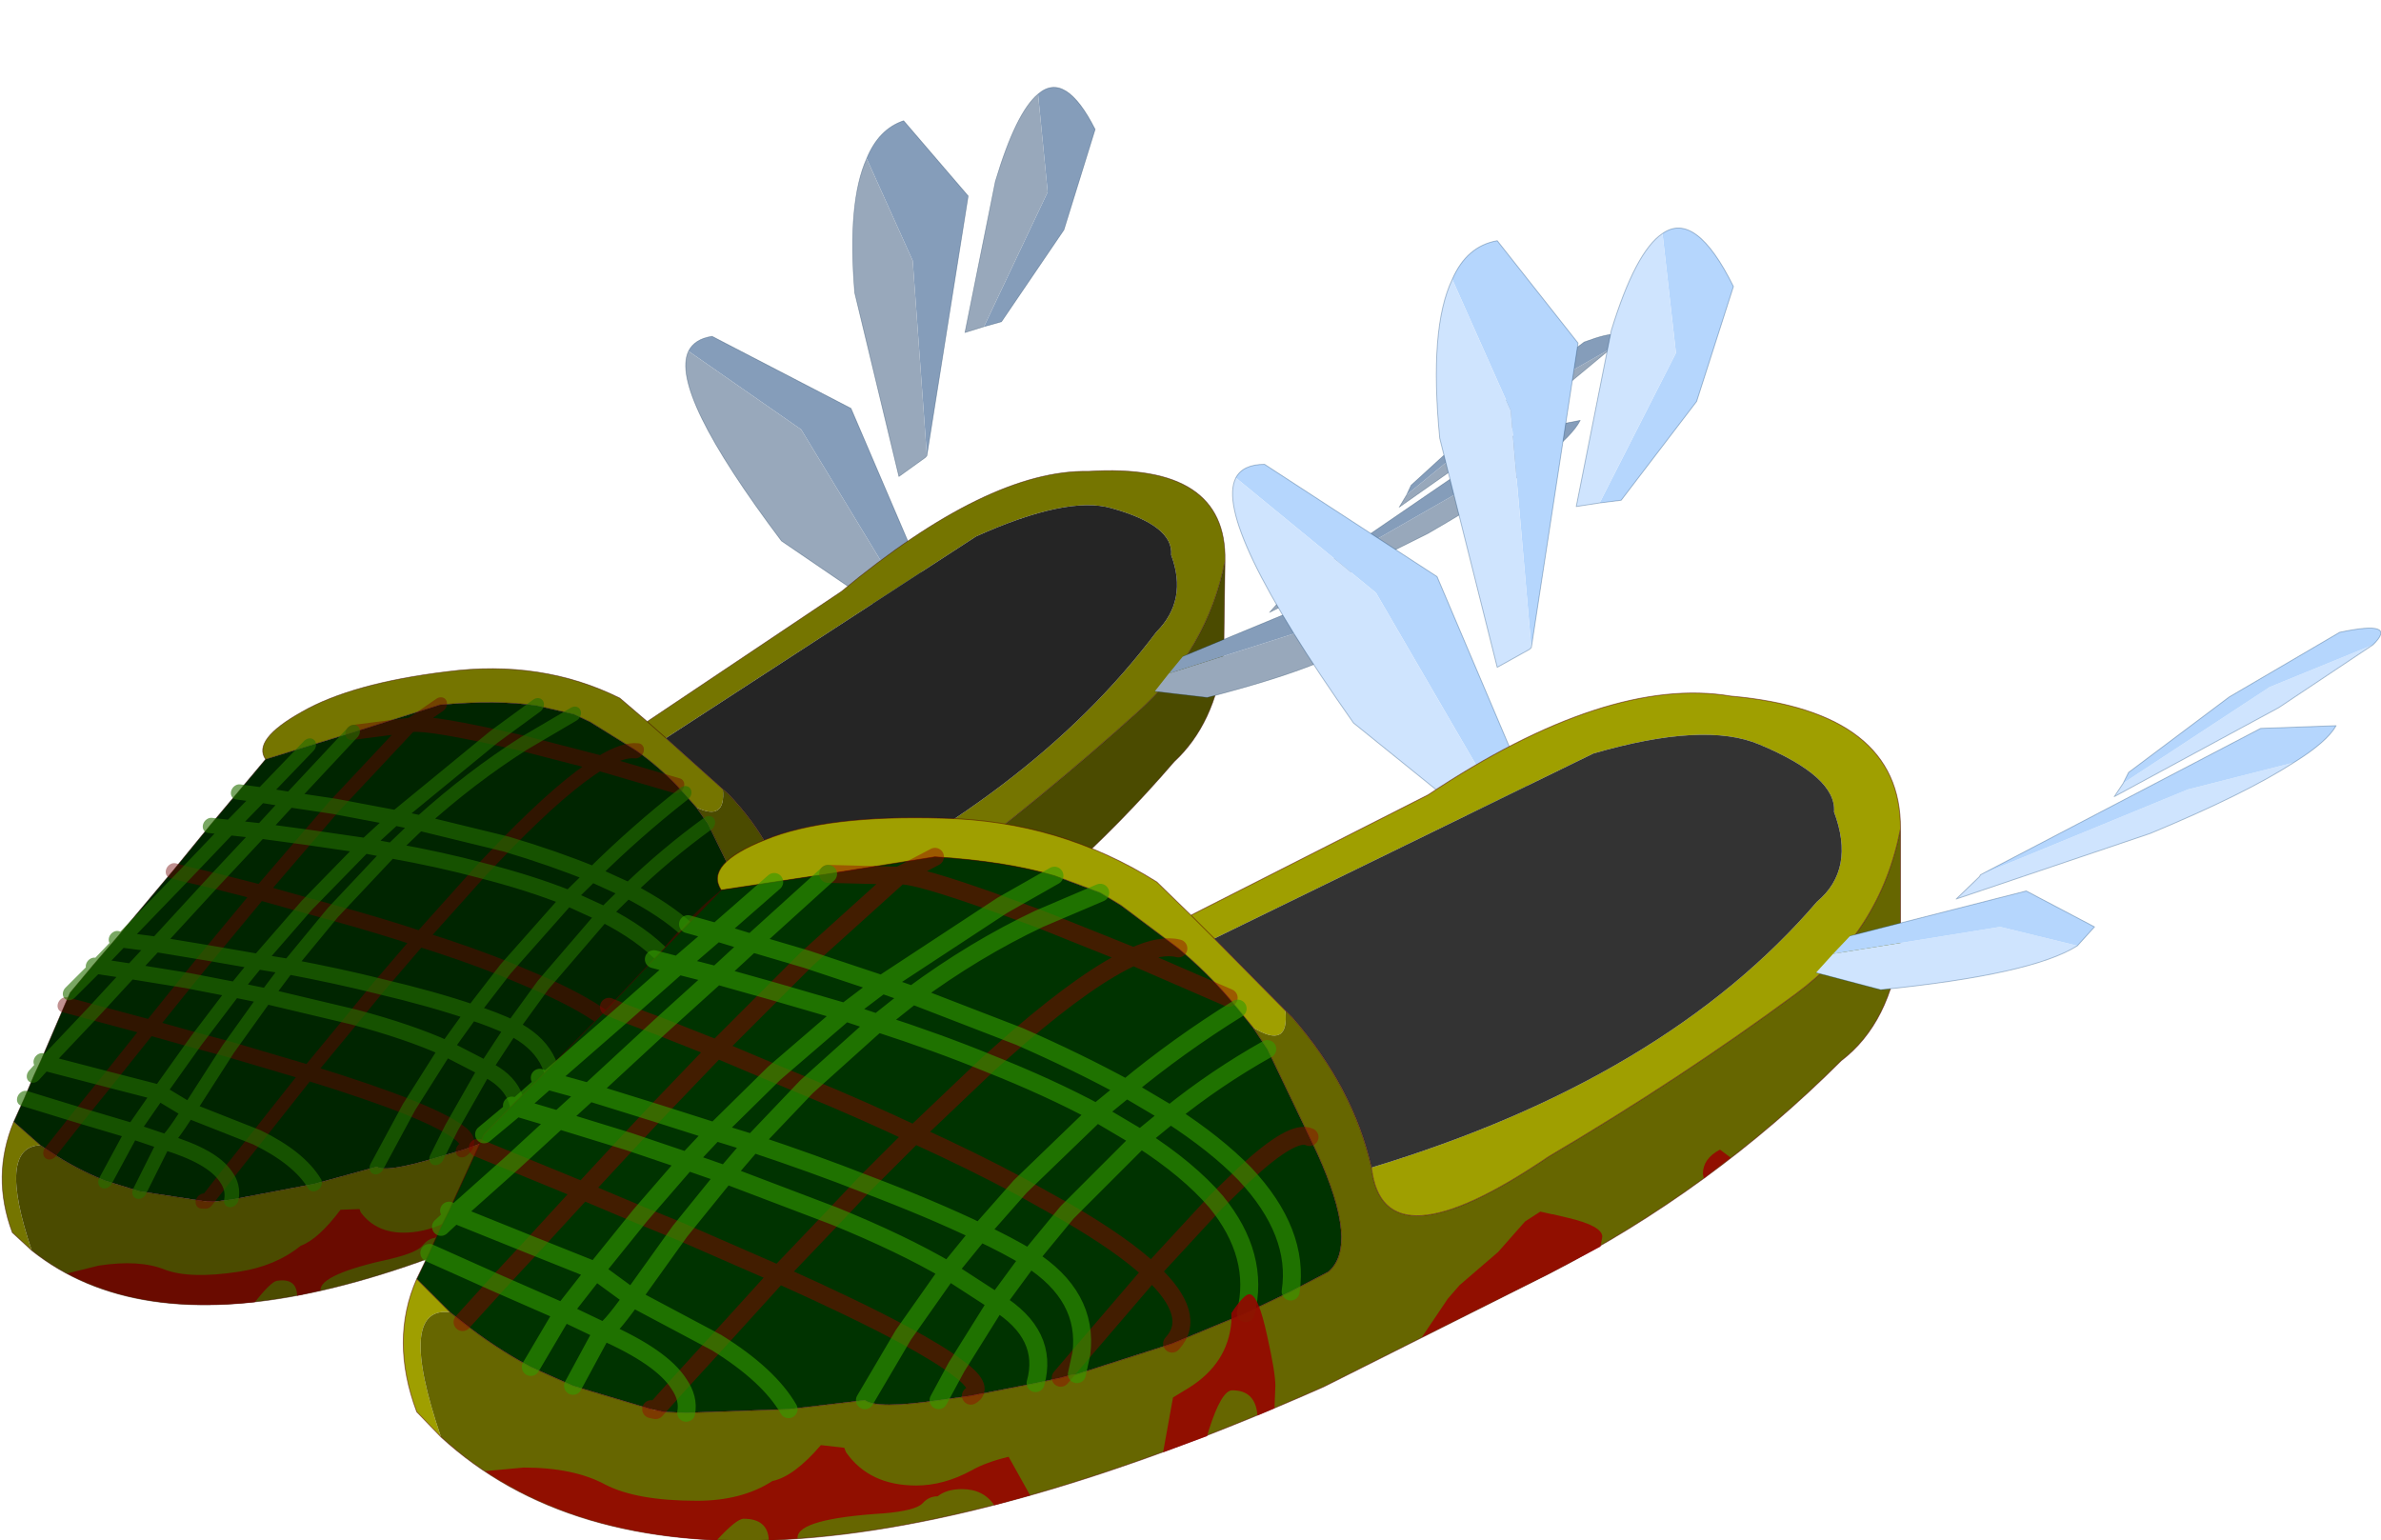 <?xml version="1.0"?>
<svg xmlns="http://www.w3.org/2000/svg" xmlns:xlink="http://www.w3.org/1999/xlink" width="132.55px" height="85.75px"><g transform="matrix(1, 0, 0, 1, -290.9, -158.15)"><use xlink:href="#object-0" width="110.1" height="73.05" transform="matrix(0.813, -0.125, -0.011, 0.834, 291.7, 171.9)"/><use xlink:href="#object-2" width="110.1" height="73.05" transform="matrix(1, 0, 0, 1, 313.35, 170.85)"/></g><defs><g transform="matrix(1, 0, 0, 1, 52.55, 40.05)" id="object-0"><use xlink:href="#object-1" width="110.1" height="73.05" transform="matrix(1, 0, 0, 1, -52.55, -40.05)"/></g><g transform="matrix(1, 0, 0, 1, 52.55, 40.05)" id="object-1"><path fill-rule="evenodd" fill="#859dba" stroke="none" d="M17.55 -39.75Q19.4 -41.05 21.5 -36.8L19.45 -30.4L15.25 -24.9L14.05 -24.75L18.3 -33.1L17.55 -39.75M5.85 -37.2Q6.65 -39.05 8.35 -39.35L12.85 -33.65L10.25 -16.7L9.1 -29.9L5.85 -37.2M10.1 -8.65L8.55 -7.8L1.6 -19.75L-6.2 -26.15Q-5.8 -26.9 -4.6 -26.9L5 -20.65L10.1 -8.65"/><path fill-rule="evenodd" fill="#98a8bb" stroke="none" d="M14.05 -24.75L12.75 -24.55L14.7 -34.35Q16.05 -38.75 17.55 -39.75L18.3 -33.1L14.05 -24.75M10.25 -16.7L10.15 -16.6L8.35 -15.6L5.15 -28.35Q4.55 -34.5 5.85 -37.2L9.1 -29.9L10.25 -16.7M8.55 -7.8L7.1 -7.05L0.35 -12.5Q-7.5 -23.65 -6.2 -26.15L1.6 -19.75L8.55 -7.8"/><path fill="none" stroke="#00254b" stroke-opacity="0.302" stroke-width="0.05" stroke-linecap="round" stroke-linejoin="round" d="M17.55 -39.75Q19.4 -41.05 21.5 -36.8L19.45 -30.4L15.25 -24.9L14.05 -24.75L12.75 -24.55L14.7 -34.35Q16.05 -38.75 17.55 -39.75M5.85 -37.2Q6.65 -39.05 8.35 -39.35L12.85 -33.65L10.25 -16.7L10.15 -16.6L8.35 -15.6L5.15 -28.35Q4.55 -34.5 5.85 -37.2M7.1 -7.05L0.35 -12.5Q-7.5 -23.65 -6.2 -26.15Q-5.8 -26.9 -4.6 -26.9L5 -20.65L10.1 -8.65"/><path fill-rule="evenodd" fill="#757500" stroke="none" d="M1.35 12.25Q17.7 7.3 26.15 -2.55Q28.3 -4.35 27.1 -7.55Q27.25 -9.5 22.95 -11.3Q19.9 -12.6 13.7 -10.8L-7.4 -0.5L-8.7 -1.8L4.5 -8.5Q14.5 -15.15 21.35 -14Q30.85 -13.15 30.8 -6.6Q29.7 -0.9 24.95 2.6Q18.65 7.25 11.2 11.65Q2 17.9 1.35 12.25M-8.7 -1.8L-7.4 -0.5L-3.45 3.5Q-3.2 5.7 -5.25 4.45L-6.1 3.4L-6.6 2.8Q-7.85 1.35 -9.4 0.05L-12.6 -2.35L-13.75 -3.05L-16.3 -4Q-19 -4.8 -22.95 -5.05L-28.9 -4.1L-31.9 -3.65L-34.85 -3.2Q-35.8 -4.65 -32.4 -6Q-29 -7.4 -22.5 -7.2Q-16 -7.05 -10.6 -3.65L-8.7 -1.8M-49.95 20.3Q-52.95 19.95 -50.45 27.25L-51.8 25.85Q-53.3 21.85 -51.8 18.45L-49.95 20.3"/><path fill-rule="evenodd" fill="#252525" stroke="none" d="M-7.4 -0.5L13.7 -10.8Q19.9 -12.6 22.95 -11.3Q27.25 -9.5 27.1 -7.55Q28.3 -4.35 26.15 -2.55Q17.7 7.3 1.35 12.25Q0.35 7.8 -3.05 3.9L-3.45 3.5L-7.4 -0.5"/><path fill-rule="evenodd" fill="#4b4b00" stroke="none" d="M1.35 12.25Q2 17.9 11.2 11.65Q18.65 7.25 24.95 2.6Q29.7 -0.9 30.8 -6.6L30.8 -0.25Q30.25 4.2 27.5 6.3Q20.3 13.5 11.25 18.15L-1.3 24.45Q-36.5 40.05 -50.45 27.25Q-52.95 19.95 -49.95 20.3L-49.25 20.85Q-47.5 22.25 -45.45 23.35L-43.1 24.4L-38.75 25.7L-38.5 25.75L-38.05 25.85L-36.8 25.9L-31.1 25.7L-26.85 25.2Q-26.2 25.7 -22.75 25.2L-20.95 24.95L-17.35 24.25L-15.95 23.95L-15.4 23.8L-15.05 23.75L-9.75 22.05L-5.65 20.35L-3.15 19.15L-1.05 18.05Q0.65 16.6 -1.65 11.5L-2.1 10.55L-4.45 5.65L-5.25 4.45Q-3.2 5.7 -3.45 3.5L-3.05 3.9Q0.35 7.8 1.35 12.25"/><path fill-rule="evenodd" fill="#002500" stroke="none" d="M-6.6 2.8L-6.1 3.4Q-9.4 5.45 -12.3 7.85Q-14.95 6.4 -18.25 4.95Q-14.35 1.6 -11.9 0.5L-6.6 2.8L-11.9 0.5Q-14.35 1.6 -18.25 4.95Q-14.95 6.4 -12.3 7.85Q-9.4 5.45 -6.1 3.4L-5.25 4.45L-4.45 5.65L-2.1 10.55Q-3 10.1 -5.7 12.6Q-7.3 10.95 -9.85 9.3L-11.5 10.65Q-8.85 12.35 -7.3 14.15Q-8.85 12.35 -11.5 10.65L-9.85 9.3Q-7.3 10.95 -5.7 12.6L-7.3 14.15L-5.7 12.6Q-3 10.1 -2.1 10.55L-1.65 11.5Q0.65 16.6 -1.05 18.05L-3.15 19.15L-5.65 20.35Q-4.85 17.15 -7.3 14.15L-10.9 18.05Q-12.5 16.55 -15.6 14.75L-11.5 10.65L-13.95 9.2L-12.3 7.85L-9.85 9.3Q-7.3 7.25 -4.45 5.65Q-7.3 7.25 -9.85 9.3L-12.3 7.85L-13.95 9.2L-11.5 10.65L-15.6 14.75Q-12.5 16.55 -10.9 18.05L-7.3 14.15Q-4.85 17.15 -5.65 20.35L-9.75 22.05L-15.05 23.75L-15.4 23.8L-15.95 23.95L-17.35 24.25L-20.95 24.95L-22.75 25.2Q-26.2 25.7 -26.85 25.2L-31.1 25.7L-36.8 25.9L-38.05 25.85L-38.5 25.75L-38.75 25.7L-43.1 24.4L-45.45 23.35Q-47.5 22.25 -49.25 20.85L-49.95 20.3L-51.8 18.45L-51.1 17L-50.45 15.55L-50 14.65L-48.4 11.15L-48.05 10.4L-46.5 8.8L-44.95 7.25L-41.1 3.3L-38.6 0.65L-36.7 -1.3L-34.85 -3.2L-31.9 -3.65L-35.1 -0.85L-36.7 -1.3L-35.1 -0.85L-37.25 1L-38.6 0.65L-37.25 1L-35.1 -0.85L-33.15 -0.25L-35.1 1.55L-37.25 1L-35.1 1.55L-33.15 -0.25L-35.1 -0.85L-31.9 -3.65L-28.9 -4.1L-24.95 -4L-22.95 -5.05L-24.95 -4L-28.9 -4.1L-22.95 -5.05Q-19 -4.8 -16.3 -4L-19.2 -2.35Q-24.2 -4.15 -24.95 -4L-30.1 0.65L-33.15 -0.25L-28.9 -4.1L-33.15 -0.25L-30.1 0.65L-24.95 -4Q-24.2 -4.15 -19.2 -2.35L-16.3 -4L-13.75 -3.05L-12.6 -2.35L-9.4 0.05Q-7.85 1.35 -6.6 2.8M-5.7 12.6Q-2.65 15.85 -3.15 19.15Q-2.65 15.85 -5.7 12.6M-17.15 -1.6L-11.9 0.5Q-10.35 -0.2 -9.4 0.05Q-10.35 -0.2 -11.9 0.5L-17.15 -1.6Q-20.75 0.1 -24.2 2.65L-18.25 4.95L-24.2 2.65Q-20.75 0.1 -17.15 -1.6L-13.75 -3.05L-17.15 -1.6L-19.2 -2.35L-17.15 -1.6M-19.95 6.45L-18.25 4.95L-19.95 6.45Q-16.55 7.8 -13.95 9.2L-18.2 13.3L-13.95 9.2Q-16.55 7.8 -19.95 6.45Q-22.75 5.3 -26.15 4.2L-24.2 2.65L-25.9 2.05L-19.2 -2.35L-25.9 2.05L-24.2 2.65L-26.15 4.2Q-22.75 5.3 -19.95 6.45L-24.1 10.4Q-20.8 11.9 -18.2 13.3L-15.6 14.75L-18.2 13.3Q-20.8 11.9 -24.1 10.4L-19.95 6.45M-14.8 22.6Q-14.4 19.4 -17.7 17.3L-15.6 14.75L-17.7 17.3Q-14.4 19.4 -14.8 22.6L-10.9 18.05Q-8.3 20.5 -9.75 22.05Q-8.3 20.5 -10.9 18.05L-14.8 22.6L-15.05 23.75L-14.8 22.6L-15.95 23.95L-14.8 22.6M-17.35 24.25Q-16.6 21.55 -19.5 19.75L-17.7 17.3Q-18.95 16.55 -20.45 15.85L-18.2 13.3L-20.45 15.85Q-18.95 16.55 -17.7 17.3L-19.5 19.75Q-16.6 21.55 -17.35 24.25M-30.1 7.75L-26.15 4.2L-27.95 3.6L-25.9 2.05L-27.95 3.6L-26.15 4.2L-30.1 7.75Q-26.85 9.1 -24.1 10.4L-26.85 13.15L-24.1 10.4Q-26.85 9.1 -30.1 7.75L-33.1 10.9L-35.2 10.25L-31.9 7L-35.1 5.65L-38.5 9.2L-35.1 5.65L-31.9 7L-27.95 3.6L-31.9 2.45L-27.95 3.6L-31.9 7L-35.2 10.25L-38.5 9.2L-35.2 10.25L-36.75 11.9L-40 10.8L-38.5 9.2L-42.2 8.05L-38.25 4.4L-35.1 5.65L-31.9 2.45L-35.1 5.65L-38.25 4.4L-42.2 8.05L-38.5 9.2L-40 10.8L-36.75 11.9L-35.2 10.25L-33.1 10.9L-30.1 7.75L-31.9 7L-30.1 7.75M-21.75 23.35L-19.5 19.75L-22.2 18L-20.45 15.85Q-23.15 14.55 -26.85 13.15Q-23.15 14.55 -20.45 15.85L-22.2 18L-19.5 19.75L-21.75 23.35Q-20.15 24.5 -20.95 24.95Q-20.15 24.5 -21.75 23.35L-22.75 25.2L-21.75 23.35Q-22.75 22.6 -24.7 21.55Q-22.75 22.6 -21.75 23.35M-26.85 25.2L-24.7 21.55L-26.85 25.2M-28.55 14.95Q-24.75 16.5 -22.2 18L-24.7 21.55L-22.2 18Q-24.75 16.5 -28.55 14.95L-31.65 18.2Q-27.3 20.15 -24.7 21.55Q-27.3 20.15 -31.65 18.2L-28.55 14.95L-26.85 13.15L-28.55 14.95L-34.6 12.65L-37.15 15.8L-34.6 12.65L-28.55 14.95M-35.1 22L-31.65 18.2L-37.15 15.8L-31.65 18.2L-35.1 22Q-32.2 23.8 -31.1 25.7Q-32.2 23.8 -35.1 22L-39.8 19.5L-37.15 15.8L-39.35 14.9L-42.55 13.55L-40 10.8L-43.9 9.6L-42.2 8.05L-44.55 7.4L-40.25 3.65L-38.25 4.4L-35.1 1.55L-31.9 2.45L-35.1 1.55L-38.25 4.4L-40.25 3.65L-44.55 7.4L-42.2 8.05L-43.9 9.6L-40 10.8L-42.55 13.55L-39.35 14.9L-36.75 11.9L-34.6 12.65L-33.1 10.9Q-29.65 12.05 -26.85 13.15Q-29.65 12.05 -33.1 10.9L-34.6 12.65L-36.75 11.9L-39.35 14.9L-41.85 18L-45.35 16.6L-42.55 13.55L-46.45 11.95L-43.9 9.6L-46.25 8.9L-44.55 7.4L-44.95 7.25L-44.55 7.4L-46.25 8.9L-43.9 9.6L-46.45 11.95L-42.55 13.55L-45.35 16.6L-41.85 18L-39.35 14.9L-37.15 15.8L-39.8 19.5L-35.1 22L-37.2 24.3L-35.1 22M-36.8 25.9Q-36.65 25.1 -37.2 24.3Q-36.65 25.1 -36.8 25.9M-48.4 11.15L-46.45 11.95L-48.4 11.15M-46.5 8.8L-46.25 8.9L-48.05 10.4L-46.25 8.9L-46.5 8.8M-46.45 11.95L-49.7 14.85L-50 14.65L-49.7 14.85L-46.45 11.95M-45.35 16.6L-49.7 14.85L-50.45 15.55L-49.7 14.85L-45.35 16.6L-47.3 18.7L-45.35 16.6M-37.2 24.3Q-38.15 22.8 -41.45 21.35Q-41.2 21.45 -39.8 19.5L-41.85 18L-43.65 20.3L-47.3 18.7L-43.65 20.3L-41.85 18L-39.8 19.5Q-41.2 21.45 -41.45 21.35Q-38.15 22.8 -37.2 24.3L-38.5 25.75L-37.2 24.3M-43.1 24.4L-41.45 21.35L-43.1 24.4M-41.45 21.35L-43.65 20.3L-41.45 21.35M-45.45 23.35L-43.65 20.3L-45.45 23.35M-49.25 20.85L-47.3 18.7L-49.25 20.85M-41.1 3.3L-40.25 3.65L-41.1 3.3M-47.3 18.7L-51.1 17L-47.3 18.7M-31.9 2.45L-30.1 0.65L-31.9 2.45M-40.25 3.65L-37.25 1L-40.25 3.65M-25.9 2.05L-30.1 0.65L-25.9 2.05"/><path fill="none" stroke="#3b0000" stroke-opacity="0.51" stroke-width="0.05" stroke-linecap="round" stroke-linejoin="round" d="M1.35 12.25Q2 17.9 11.2 11.65Q18.65 7.25 24.95 2.6Q29.7 -0.9 30.8 -6.6Q30.85 -13.15 21.35 -14Q14.5 -15.15 4.5 -8.5L-8.7 -1.8L-7.4 -0.5L-3.45 3.5L-3.05 3.9Q0.35 7.8 1.35 12.25M-50.45 27.25Q-36.5 40.05 -1.3 24.45L11.25 18.15Q20.3 13.5 27.5 6.3Q30.25 4.2 30.8 -0.25L30.8 -6.6M-6.1 3.4L-6.6 2.8Q-7.85 1.35 -9.4 0.05L-12.6 -2.35L-13.75 -3.05L-16.3 -4Q-19 -4.8 -22.95 -5.05L-28.9 -4.1L-31.9 -3.65L-34.85 -3.2L-36.7 -1.3L-38.6 0.65L-41.1 3.3L-44.95 7.25L-46.5 8.8L-48.05 10.4L-48.4 11.15L-50 14.65L-50.45 15.55L-51.1 17L-51.8 18.45Q-53.3 21.85 -51.8 25.85L-50.45 27.25M-6.1 3.4L-5.25 4.45L-4.45 5.65L-2.1 10.55L-1.65 11.5Q0.65 16.6 -1.05 18.05L-3.15 19.15L-5.65 20.35L-9.75 22.05L-15.05 23.75L-15.4 23.8L-15.95 23.95L-17.35 24.25L-20.95 24.95L-22.75 25.2Q-26.2 25.7 -26.85 25.2L-31.1 25.7L-36.8 25.9L-38.05 25.85L-38.5 25.75M-38.75 25.7L-43.1 24.4L-45.45 23.35Q-47.5 22.25 -49.25 20.85L-49.95 20.3L-51.8 18.45M-34.85 -3.2Q-35.8 -4.65 -32.4 -6Q-29 -7.4 -22.5 -7.2Q-16 -7.05 -10.6 -3.65L-8.7 -1.8"/><path fill="none" stroke="#700000" stroke-opacity="0.431" stroke-width="1" stroke-linecap="round" stroke-linejoin="round" d="M-6.6 2.8L-11.9 0.5Q-14.35 1.6 -18.25 4.95L-19.95 6.45L-24.1 10.4Q-20.8 11.9 -18.2 13.3L-15.6 14.75Q-12.5 16.55 -10.9 18.05L-7.3 14.15L-5.7 12.6Q-3 10.1 -2.1 10.55M-38.5 25.75L-38.75 25.7M-9.4 0.05Q-10.35 -0.2 -11.9 0.5L-17.15 -1.6L-19.2 -2.35Q-24.2 -4.15 -24.95 -4L-28.9 -4.1M-14.8 22.6L-10.9 18.05Q-8.3 20.5 -9.75 22.05M-24.95 -4L-22.95 -5.05M-30.1 0.65L-24.95 -4M-30.1 7.75Q-26.85 9.1 -24.1 10.4L-26.85 13.15L-28.55 14.95L-31.65 18.2Q-27.3 20.15 -24.7 21.55Q-22.75 22.6 -21.75 23.35Q-20.15 24.5 -20.95 24.95M-14.8 22.6L-15.95 23.95M-37.15 15.8L-31.65 18.2L-35.1 22L-37.2 24.3L-38.5 25.75M-31.9 7L-35.1 5.65L-38.5 9.2L-40 10.8L-42.55 13.55L-39.35 14.9L-37.15 15.8M-31.9 2.45L-35.1 5.65L-38.25 4.4L-40.25 3.65L-41.1 3.3M-30.1 7.75L-31.9 7M-46.45 11.95L-42.55 13.55L-45.35 16.6L-47.3 18.7L-49.25 20.85M-46.45 11.95L-48.4 11.15M-30.1 0.65L-31.9 2.45"/><path fill="none" stroke="#257000" stroke-opacity="0.612" stroke-width="1" stroke-linecap="round" stroke-linejoin="round" d="M-18.25 4.95Q-14.95 6.4 -12.3 7.85Q-9.4 5.45 -6.1 3.4M-5.7 12.6Q-7.3 10.95 -9.85 9.3L-11.5 10.65Q-8.85 12.35 -7.3 14.15Q-4.85 17.15 -5.65 20.35M-4.45 5.65Q-7.3 7.25 -9.85 9.3L-12.3 7.85L-13.95 9.2L-11.5 10.65L-15.6 14.75L-17.7 17.3Q-14.4 19.4 -14.8 22.6L-15.05 23.75M-3.15 19.15Q-2.65 15.85 -5.7 12.6M-17.15 -1.6Q-20.75 0.1 -24.2 2.65L-18.25 4.95M-19.95 6.45Q-16.55 7.8 -13.95 9.2L-18.2 13.3L-20.45 15.85Q-18.95 16.55 -17.7 17.3L-19.5 19.75Q-16.6 21.55 -17.35 24.25M-38.6 0.65L-37.25 1L-35.1 -0.85L-36.7 -1.3M-37.25 1L-35.1 1.55L-33.15 -0.25L-35.1 -0.85L-31.9 -3.65M-28.9 -4.1L-33.15 -0.25L-30.1 0.65L-25.9 2.05L-19.2 -2.35L-16.3 -4M-13.75 -3.05L-17.15 -1.6M-25.9 2.05L-24.2 2.65L-26.15 4.2Q-22.75 5.3 -19.95 6.45M-25.9 2.05L-27.95 3.6L-26.15 4.2L-30.1 7.75L-33.1 10.9L-35.2 10.25L-38.5 9.2L-42.2 8.05L-38.25 4.4L-35.1 1.55L-31.9 2.45L-27.95 3.6L-31.9 7L-35.2 10.25L-36.75 11.9L-40 10.8L-43.9 9.6L-42.2 8.05L-44.55 7.4L-40.25 3.65L-37.25 1M-26.85 13.15Q-23.15 14.55 -20.45 15.85L-22.2 18L-19.5 19.75L-21.75 23.35L-22.75 25.2M-24.7 21.55L-26.85 25.2M-24.7 21.55L-22.2 18Q-24.75 16.5 -28.55 14.95L-34.6 12.65L-37.15 15.8L-39.8 19.5L-35.1 22Q-32.2 23.8 -31.1 25.7M-39.35 14.9L-36.75 11.9L-34.6 12.65L-33.1 10.9Q-29.65 12.05 -26.85 13.15M-44.95 7.25L-44.55 7.4L-46.25 8.9L-43.9 9.6L-46.45 11.95L-49.7 14.85L-50 14.65M-45.35 16.6L-41.85 18L-39.35 14.9M-37.2 24.3Q-36.65 25.1 -36.8 25.9M-48.05 10.4L-46.25 8.9L-46.5 8.8M-50.45 15.55L-49.7 14.85L-45.35 16.6M-47.3 18.7L-43.65 20.3L-41.85 18L-39.8 19.5Q-41.2 21.45 -41.45 21.35Q-38.15 22.8 -37.2 24.3M-41.45 21.35L-43.1 24.4M-43.65 20.3L-41.45 21.35M-43.65 20.3L-45.45 23.35M-51.1 17L-47.3 18.7"/><path fill-rule="evenodd" fill="#700000" fill-opacity="0.851" stroke="none" d="M20.75 11.25L21.35 11.7L19.85 12.85L19.8 12.6Q19.8 11.75 20.75 11.25M14.2 16.1L14.1 16.65L11.25 18.15L4.15 21.7L5.6 19.55L6.25 18.8L8.4 16.95L9.9 15.25L10.75 14.7L11.4 14.85L11.45 14.85L12.3 15.05Q14.2 15.5 14.2 16.1M-5 26.05Q-5.1 24.65 -6.4 24.65Q-7 24.65 -7.7 26.85L-7.8 27.2L-10.25 28.1L-9.7 25.05L-8.8 24.5Q-6.65 23.15 -6.45 20.85L-6.45 20.35Q-5.75 19.3 -5.45 19.3Q-4.95 19.3 -4.45 21.65Q-4 23.65 -4 24.4L-4.05 25.65L-5 26.05M-30.6 32.85L-30.6 32.9L-32.2 33Q-32.25 31.8 -33.6 31.8Q-34 31.8 -35.1 33Q-42.75 32.65 -48 29.15L-45.85 28.95Q-43.05 28.95 -41.3 29.9Q-39.55 30.8 -36.2 30.8Q-33.7 30.8 -32 29.7Q-30.8 29.45 -29.3 27.7L-28 27.85L-27.9 28.1Q-26.6 29.95 -24 29.95Q-22.45 29.95 -20.9 29.1Q-20.1 28.65 -18.85 28.35L-17.65 30.5L-19.65 31.05Q-20.25 30.15 -21.45 30.15Q-22.3 30.15 -22.8 30.55Q-23.3 30.55 -23.65 30.95Q-24.05 31.35 -25.8 31.5Q-30.6 31.8 -30.6 32.85"/><path fill-rule="evenodd" fill="#98a8bb" stroke="none" d="M35.25 -4.05L35.2 -3.95L33.9 -2.7L44.7 -6.35Q50 -8.55 52.7 -10.3L46.8 -8.8L35.25 -4.05M27.05 0.35L26.1 1.4L29.7 2.35Q38.15 1.5 40.65 -0.1L36.35 -1.15L27.05 0.35M43.2 -9.15L42.7 -8.4L51.85 -13.35L57.1 -16.85L51.35 -14.5L43.2 -9.15"/><path fill-rule="evenodd" fill="#859dba" stroke="none" d="M52.7 -10.3Q54.55 -11.45 55.05 -12.35L50.85 -12.2L35.25 -4.05L46.8 -8.8L52.7 -10.3M40.65 -0.1L41.6 -1.15L37.8 -3.15L28 -0.65L27.05 0.35L36.35 -1.15L40.65 -0.1M57.1 -16.85Q58.55 -18.25 55.25 -17.55L49.1 -13.95L43.5 -9.75L43.2 -9.15L51.35 -14.5L57.1 -16.85"/><path fill="none" stroke="#00254b" stroke-opacity="0.302" stroke-width="0.05" stroke-linecap="round" stroke-linejoin="round" d="M35.25 -4.05L35.2 -3.95L33.9 -2.7L44.7 -6.35Q50 -8.55 52.7 -10.3Q54.55 -11.45 55.05 -12.35L50.85 -12.2L35.25 -4.05M40.65 -0.1L41.6 -1.15L37.8 -3.15L28 -0.65M26.1 1.4L29.7 2.35Q38.15 1.5 40.65 -0.1M57.1 -16.85Q58.55 -18.25 55.25 -17.55L49.1 -13.95L43.5 -9.75L43.2 -9.15L42.7 -8.4L51.85 -13.35L57.1 -16.85"/></g><g transform="matrix(1, 0, 0, 1, 52.55, 40.05)" id="object-2"><use xlink:href="#object-3" width="110.1" height="73.05" transform="matrix(1, 0, 0, 1, -52.55, -40.05)"/></g><g transform="matrix(1, 0, 0, 1, 52.55, 40.05)" id="object-3"><path fill-rule="evenodd" fill="#b5d6fd" stroke="none" d="M17.55 -39.75Q19.4 -41.05 21.5 -36.8L19.45 -30.4L15.25 -24.9L14.05 -24.75L18.3 -33.1L17.55 -39.75M5.85 -37.2Q6.65 -39.05 8.35 -39.35L12.85 -33.65L10.25 -16.7L9.1 -29.9L5.85 -37.2M10.1 -8.65L8.55 -7.8L1.6 -19.75L-6.2 -26.15Q-5.8 -26.9 -4.6 -26.9L5 -20.65L10.1 -8.65"/><path fill-rule="evenodd" fill="#cfe4fe" stroke="none" d="M14.05 -24.75L12.75 -24.55L14.7 -34.35Q16.05 -38.75 17.55 -39.75L18.3 -33.1L14.05 -24.75M10.25 -16.7L10.15 -16.6L8.35 -15.6L5.15 -28.35Q4.55 -34.5 5.85 -37.2L9.1 -29.9L10.25 -16.7M8.55 -7.8L7.1 -7.05L0.35 -12.5Q-7.5 -23.65 -6.2 -26.15L1.6 -19.75L8.55 -7.8"/><path fill="none" stroke="#003366" stroke-opacity="0.302" stroke-width="0.05" stroke-linecap="round" stroke-linejoin="round" d="M17.55 -39.75Q19.4 -41.05 21.5 -36.8L19.45 -30.4L15.25 -24.9L14.05 -24.75L12.75 -24.55L14.7 -34.35Q16.05 -38.75 17.55 -39.75M5.85 -37.2Q6.65 -39.05 8.35 -39.35L12.85 -33.65L10.25 -16.7L10.15 -16.6L8.35 -15.6L5.15 -28.35Q4.55 -34.5 5.85 -37.2M7.1 -7.05L0.35 -12.5Q-7.5 -23.65 -6.2 -26.15Q-5.8 -26.9 -4.6 -26.9L5 -20.65L10.1 -8.65"/><path fill-rule="evenodd" fill="#9f9f00" stroke="none" d="M1.35 12.25Q17.7 7.3 26.15 -2.55Q28.3 -4.35 27.1 -7.55Q27.25 -9.5 22.95 -11.3Q19.9 -12.6 13.7 -10.8L-7.4 -0.5L-8.7 -1.8L4.5 -8.5Q14.5 -15.15 21.35 -14Q30.85 -13.15 30.8 -6.6Q29.7 -0.9 24.95 2.6Q18.65 7.25 11.2 11.65Q2 17.9 1.35 12.25M-8.7 -1.8L-7.4 -0.5L-3.45 3.5Q-3.2 5.7 -5.25 4.45L-6.1 3.4L-6.6 2.8Q-7.85 1.35 -9.4 0.05L-12.6 -2.35L-13.75 -3.05L-16.3 -4Q-19 -4.8 -22.95 -5.05L-28.9 -4.1L-31.9 -3.65L-34.85 -3.2Q-35.8 -4.65 -32.4 -6Q-29 -7.4 -22.5 -7.2Q-16 -7.05 -10.6 -3.65L-8.7 -1.8M-49.95 20.3Q-52.95 19.95 -50.45 27.25L-51.8 25.85Q-53.3 21.85 -51.8 18.45L-49.95 20.3"/><path fill-rule="evenodd" fill="#333333" stroke="none" d="M-7.4 -0.5L13.7 -10.8Q19.9 -12.6 22.95 -11.3Q27.25 -9.5 27.1 -7.55Q28.3 -4.35 26.15 -2.55Q17.7 7.3 1.35 12.25Q0.35 7.8 -3.05 3.9L-3.45 3.5L-7.4 -0.5"/><path fill-rule="evenodd" fill="#666600" stroke="none" d="M1.35 12.25Q2 17.9 11.2 11.65Q18.65 7.25 24.95 2.6Q29.7 -0.9 30.8 -6.6L30.8 -0.25Q30.25 4.2 27.5 6.3Q20.3 13.5 11.25 18.15L-1.3 24.45Q-36.5 40.05 -50.45 27.25Q-52.95 19.95 -49.95 20.3L-49.25 20.85Q-47.5 22.25 -45.45 23.35L-43.1 24.4L-38.75 25.7L-38.5 25.75L-38.05 25.85L-36.8 25.9L-31.1 25.7L-26.85 25.2Q-26.2 25.7 -22.75 25.2L-20.95 24.95L-17.35 24.25L-15.95 23.95L-15.4 23.8L-15.05 23.75L-9.75 22.05L-5.65 20.35L-3.15 19.15L-1.05 18.05Q0.65 16.6 -1.65 11.5L-2.1 10.55L-4.45 5.65L-5.25 4.45Q-3.2 5.7 -3.45 3.5L-3.05 3.9Q0.35 7.8 1.35 12.25"/><path fill-rule="evenodd" fill="#003300" stroke="none" d="M-6.6 2.8L-6.1 3.4Q-9.4 5.45 -12.3 7.85Q-14.95 6.4 -18.25 4.95Q-14.35 1.6 -11.9 0.5L-6.6 2.8L-11.9 0.5Q-14.35 1.6 -18.25 4.95Q-14.95 6.4 -12.3 7.85Q-9.4 5.45 -6.1 3.4L-5.25 4.45L-4.45 5.65L-2.1 10.55Q-3 10.1 -5.7 12.6Q-7.3 10.95 -9.85 9.3L-11.5 10.65Q-8.85 12.35 -7.3 14.15Q-8.85 12.35 -11.5 10.65L-9.85 9.3Q-7.3 10.95 -5.7 12.6L-7.3 14.15L-5.7 12.6Q-3 10.1 -2.1 10.55L-1.65 11.5Q0.65 16.6 -1.05 18.05L-3.15 19.15L-5.65 20.35Q-4.85 17.15 -7.3 14.15L-10.9 18.05Q-12.5 16.55 -15.6 14.75L-11.5 10.65L-13.95 9.2L-12.3 7.85L-9.85 9.3Q-7.3 7.25 -4.45 5.65Q-7.3 7.25 -9.85 9.3L-12.3 7.85L-13.95 9.2L-11.5 10.65L-15.6 14.75Q-12.5 16.55 -10.9 18.05L-7.3 14.15Q-4.85 17.15 -5.65 20.35L-9.75 22.05L-15.05 23.75L-15.4 23.8L-15.95 23.95L-17.35 24.25L-20.95 24.95L-22.75 25.2Q-26.2 25.7 -26.85 25.2L-31.1 25.7L-36.8 25.9L-38.05 25.85L-38.5 25.75L-38.75 25.7L-43.1 24.4L-45.45 23.35Q-47.5 22.25 -49.25 20.85L-49.95 20.3L-51.8 18.45L-51.1 17L-50.45 15.55L-50 14.65L-48.4 11.15L-48.05 10.4L-46.5 8.8L-44.95 7.25L-41.1 3.3L-38.6 0.65L-36.7 -1.3L-34.85 -3.2L-31.9 -3.65L-35.1 -0.85L-36.7 -1.3L-35.1 -0.85L-37.25 1L-38.6 0.65L-37.25 1L-35.1 -0.85L-33.15 -0.25L-35.1 1.55L-37.25 1L-35.1 1.55L-33.15 -0.25L-35.1 -0.85L-31.9 -3.65L-28.9 -4.1L-24.95 -4L-22.95 -5.05L-24.95 -4L-28.9 -4.1L-22.95 -5.05Q-19 -4.8 -16.3 -4L-19.2 -2.35Q-24.2 -4.15 -24.95 -4L-30.1 0.65L-33.15 -0.25L-28.9 -4.1L-33.15 -0.25L-30.1 0.65L-24.95 -4Q-24.2 -4.15 -19.2 -2.35L-16.3 -4L-13.75 -3.05L-12.6 -2.35L-9.4 0.05Q-7.85 1.35 -6.6 2.8M-5.7 12.6Q-2.65 15.85 -3.15 19.15Q-2.65 15.85 -5.7 12.6M-17.15 -1.6L-11.9 0.5Q-10.35 -0.2 -9.4 0.05Q-10.35 -0.2 -11.9 0.5L-17.15 -1.6Q-20.75 0.1 -24.2 2.65L-18.25 4.95L-24.2 2.65Q-20.75 0.1 -17.15 -1.6L-13.75 -3.05L-17.15 -1.6L-19.2 -2.35L-17.15 -1.6M-19.95 6.45L-18.25 4.95L-19.95 6.45Q-16.55 7.8 -13.95 9.2L-18.2 13.3L-13.95 9.2Q-16.55 7.8 -19.95 6.45Q-22.75 5.3 -26.15 4.2L-24.2 2.65L-25.9 2.05L-19.2 -2.35L-25.9 2.05L-24.2 2.65L-26.15 4.2Q-22.75 5.3 -19.95 6.45L-24.1 10.4Q-20.8 11.9 -18.2 13.3L-15.6 14.75L-18.2 13.3Q-20.8 11.9 -24.1 10.4L-19.95 6.45M-14.8 22.6Q-14.4 19.4 -17.7 17.3L-15.6 14.75L-17.7 17.3Q-14.4 19.4 -14.8 22.6L-10.9 18.05Q-8.3 20.5 -9.75 22.05Q-8.3 20.5 -10.9 18.05L-14.8 22.6L-15.05 23.75L-14.8 22.6L-15.95 23.95L-14.8 22.6M-17.35 24.25Q-16.6 21.55 -19.5 19.75L-17.7 17.3Q-18.95 16.55 -20.45 15.85L-18.2 13.3L-20.45 15.85Q-18.95 16.55 -17.7 17.3L-19.5 19.75Q-16.6 21.55 -17.35 24.25M-30.1 7.75L-26.15 4.2L-27.95 3.6L-25.9 2.05L-27.95 3.6L-26.15 4.2L-30.1 7.75Q-26.85 9.1 -24.1 10.4L-26.85 13.15L-24.1 10.4Q-26.85 9.1 -30.1 7.75L-33.1 10.9L-35.2 10.25L-31.9 7L-35.1 5.65L-38.5 9.2L-35.1 5.65L-31.9 7L-27.95 3.6L-31.9 2.45L-27.95 3.6L-31.9 7L-35.2 10.25L-38.5 9.2L-35.2 10.25L-36.75 11.9L-40 10.8L-38.5 9.2L-42.2 8.05L-38.25 4.4L-35.1 5.65L-31.9 2.45L-35.1 5.65L-38.25 4.4L-42.2 8.05L-38.5 9.2L-40 10.8L-36.75 11.9L-35.2 10.25L-33.1 10.9L-30.1 7.75L-31.9 7L-30.1 7.75M-21.75 23.35L-19.5 19.75L-22.2 18L-20.45 15.85Q-23.15 14.55 -26.85 13.15Q-23.15 14.55 -20.45 15.85L-22.2 18L-19.5 19.75L-21.75 23.35Q-20.15 24.5 -20.95 24.95Q-20.15 24.5 -21.75 23.35L-22.75 25.2L-21.75 23.35Q-22.75 22.6 -24.7 21.55Q-22.75 22.6 -21.75 23.35M-26.85 25.2L-24.7 21.55L-26.85 25.2M-28.55 14.95Q-24.75 16.5 -22.2 18L-24.7 21.55L-22.2 18Q-24.75 16.5 -28.55 14.95L-31.65 18.2Q-27.3 20.15 -24.7 21.55Q-27.3 20.15 -31.65 18.2L-28.55 14.95L-26.85 13.15L-28.55 14.95L-34.6 12.65L-37.15 15.8L-34.6 12.65L-28.55 14.95M-35.1 22L-31.65 18.2L-37.15 15.8L-31.65 18.2L-35.1 22Q-32.2 23.8 -31.1 25.7Q-32.2 23.8 -35.1 22L-39.8 19.5L-37.15 15.8L-39.35 14.9L-42.55 13.55L-40 10.8L-43.9 9.6L-42.2 8.05L-44.55 7.4L-40.25 3.65L-38.25 4.4L-35.1 1.55L-31.9 2.45L-35.1 1.55L-38.25 4.4L-40.25 3.65L-44.55 7.4L-42.2 8.05L-43.9 9.6L-40 10.8L-42.55 13.55L-39.35 14.9L-36.75 11.9L-34.6 12.65L-33.1 10.9Q-29.65 12.05 -26.85 13.15Q-29.65 12.05 -33.1 10.9L-34.6 12.65L-36.75 11.9L-39.35 14.9L-41.85 18L-45.35 16.6L-42.55 13.55L-46.45 11.95L-43.9 9.6L-46.25 8.9L-44.55 7.4L-44.95 7.25L-44.55 7.4L-46.25 8.9L-43.9 9.6L-46.45 11.95L-42.55 13.55L-45.35 16.6L-41.85 18L-39.35 14.9L-37.15 15.8L-39.8 19.5L-35.1 22L-37.2 24.3L-35.1 22M-36.8 25.9Q-36.65 25.1 -37.2 24.3Q-36.65 25.1 -36.8 25.9M-48.4 11.15L-46.45 11.95L-48.4 11.15M-46.5 8.8L-46.25 8.9L-48.05 10.4L-46.25 8.9L-46.5 8.8M-46.45 11.95L-49.7 14.85L-50 14.65L-49.7 14.85L-46.45 11.95M-45.35 16.6L-49.7 14.85L-50.45 15.55L-49.7 14.85L-45.35 16.6L-47.3 18.7L-45.35 16.6M-37.2 24.3Q-38.15 22.8 -41.45 21.35Q-41.2 21.45 -39.8 19.5L-41.85 18L-43.65 20.3L-47.3 18.7L-43.65 20.3L-41.85 18L-39.8 19.5Q-41.2 21.45 -41.45 21.35Q-38.15 22.8 -37.2 24.3L-38.5 25.75L-37.2 24.3M-43.1 24.4L-41.45 21.35L-43.1 24.4M-41.45 21.35L-43.65 20.3L-41.45 21.35M-45.45 23.35L-43.65 20.3L-45.45 23.35M-49.25 20.85L-47.3 18.7L-49.25 20.85M-41.1 3.3L-40.25 3.65L-41.1 3.3M-47.3 18.7L-51.1 17L-47.3 18.7M-31.9 2.45L-30.1 0.65L-31.9 2.45M-40.25 3.65L-37.25 1L-40.25 3.65M-25.9 2.05L-30.1 0.65L-25.9 2.05"/><path fill="none" stroke="#510000" stroke-opacity="0.51" stroke-width="0.05" stroke-linecap="round" stroke-linejoin="round" d="M1.35 12.25Q2 17.9 11.2 11.65Q18.65 7.25 24.95 2.6Q29.7 -0.9 30.8 -6.6Q30.85 -13.15 21.35 -14Q14.5 -15.15 4.5 -8.5L-8.7 -1.8L-7.4 -0.5L-3.45 3.5L-3.05 3.9Q0.35 7.8 1.35 12.25M-50.45 27.25Q-36.5 40.05 -1.3 24.45L11.25 18.15Q20.3 13.5 27.5 6.3Q30.25 4.2 30.8 -0.25L30.8 -6.6M-6.1 3.4L-6.6 2.8Q-7.85 1.35 -9.4 0.05L-12.6 -2.35L-13.75 -3.05L-16.3 -4Q-19 -4.8 -22.95 -5.05L-28.9 -4.1L-31.9 -3.65L-34.85 -3.2L-36.7 -1.3L-38.6 0.65L-41.1 3.3L-44.95 7.25L-46.5 8.8L-48.05 10.4L-48.4 11.15L-50 14.65L-50.45 15.55L-51.1 17L-51.8 18.45Q-53.3 21.85 -51.8 25.85L-50.45 27.25M-6.1 3.4L-5.25 4.45L-4.45 5.65L-2.1 10.55L-1.65 11.5Q0.65 16.6 -1.05 18.05L-3.15 19.15L-5.65 20.35L-9.75 22.05L-15.05 23.75L-15.4 23.8L-15.95 23.95L-17.35 24.25L-20.95 24.95L-22.75 25.2Q-26.2 25.7 -26.85 25.2L-31.1 25.7L-36.8 25.9L-38.05 25.85L-38.5 25.75M-38.75 25.7L-43.1 24.4L-45.45 23.35Q-47.5 22.25 -49.25 20.85L-49.95 20.3L-51.8 18.45M-34.85 -3.2Q-35.8 -4.65 -32.4 -6Q-29 -7.4 -22.5 -7.2Q-16 -7.05 -10.6 -3.65L-8.7 -1.8"/><path fill="none" stroke="#990000" stroke-opacity="0.431" stroke-width="1" stroke-linecap="round" stroke-linejoin="round" d="M-6.6 2.8L-11.9 0.5Q-14.35 1.6 -18.25 4.95L-19.95 6.45L-24.1 10.4Q-20.8 11.9 -18.2 13.3L-15.6 14.75Q-12.5 16.55 -10.9 18.05L-7.3 14.15L-5.7 12.6Q-3 10.1 -2.1 10.55M-38.5 25.75L-38.75 25.7M-9.4 0.05Q-10.35 -0.2 -11.9 0.5L-17.15 -1.6L-19.2 -2.35Q-24.2 -4.15 -24.95 -4L-28.9 -4.1M-14.8 22.6L-10.9 18.05Q-8.3 20.5 -9.75 22.05M-24.95 -4L-22.95 -5.05M-30.1 0.65L-24.95 -4M-30.1 7.75Q-26.85 9.1 -24.1 10.4L-26.85 13.15L-28.55 14.95L-31.65 18.2Q-27.3 20.15 -24.7 21.55Q-22.75 22.6 -21.75 23.35Q-20.15 24.5 -20.95 24.95M-14.8 22.6L-15.95 23.95M-37.15 15.8L-31.65 18.2L-35.1 22L-37.2 24.3L-38.5 25.75M-31.9 7L-35.1 5.65L-38.5 9.2L-40 10.8L-42.55 13.55L-39.35 14.9L-37.15 15.8M-31.9 2.45L-35.1 5.65L-38.25 4.4L-40.25 3.65L-41.1 3.3M-30.1 7.75L-31.9 7M-46.45 11.95L-42.55 13.55L-45.35 16.6L-47.3 18.7L-49.25 20.85M-46.45 11.95L-48.4 11.15M-30.1 0.65L-31.9 2.45"/><path fill="none" stroke="#339900" stroke-opacity="0.612" stroke-width="1" stroke-linecap="round" stroke-linejoin="round" d="M-18.25 4.95Q-14.95 6.4 -12.3 7.85Q-9.4 5.45 -6.1 3.4M-5.7 12.6Q-7.3 10.95 -9.85 9.3L-11.5 10.65Q-8.85 12.35 -7.3 14.15Q-4.85 17.15 -5.65 20.35M-4.45 5.65Q-7.3 7.25 -9.85 9.3L-12.3 7.85L-13.95 9.2L-11.5 10.65L-15.6 14.75L-17.7 17.3Q-14.4 19.4 -14.8 22.6L-15.05 23.75M-3.15 19.15Q-2.65 15.85 -5.7 12.6M-17.15 -1.6Q-20.75 0.1 -24.2 2.65L-18.25 4.95M-19.95 6.45Q-16.55 7.8 -13.95 9.2L-18.2 13.3L-20.45 15.85Q-18.95 16.55 -17.7 17.3L-19.5 19.75Q-16.6 21.55 -17.35 24.25M-38.6 0.65L-37.25 1L-35.1 -0.85L-36.7 -1.3M-37.25 1L-35.1 1.55L-33.15 -0.25L-35.1 -0.85L-31.9 -3.65M-28.9 -4.1L-33.15 -0.25L-30.1 0.65L-25.9 2.05L-19.2 -2.35L-16.3 -4M-13.75 -3.05L-17.15 -1.6M-25.9 2.05L-24.2 2.65L-26.15 4.2Q-22.75 5.3 -19.95 6.45M-25.9 2.05L-27.95 3.6L-26.15 4.2L-30.1 7.75L-33.1 10.9L-35.2 10.25L-38.5 9.2L-42.2 8.05L-38.25 4.4L-35.1 1.55L-31.9 2.45L-27.95 3.6L-31.9 7L-35.2 10.25L-36.75 11.9L-40 10.8L-43.9 9.6L-42.2 8.05L-44.55 7.4L-40.25 3.65L-37.25 1M-26.85 13.15Q-23.15 14.55 -20.45 15.85L-22.2 18L-19.5 19.75L-21.75 23.35L-22.75 25.2M-24.7 21.55L-26.85 25.2M-24.7 21.55L-22.2 18Q-24.75 16.5 -28.55 14.95L-34.6 12.65L-37.15 15.8L-39.8 19.5L-35.1 22Q-32.2 23.8 -31.1 25.7M-39.35 14.9L-36.75 11.9L-34.6 12.65L-33.1 10.9Q-29.65 12.05 -26.85 13.15M-44.95 7.25L-44.55 7.4L-46.25 8.9L-43.9 9.6L-46.45 11.95L-49.7 14.85L-50 14.65M-45.35 16.6L-41.85 18L-39.35 14.9M-37.2 24.3Q-36.65 25.1 -36.8 25.9M-48.05 10.4L-46.25 8.9L-46.5 8.8M-50.45 15.55L-49.7 14.85L-45.35 16.6M-47.3 18.7L-43.65 20.3L-41.85 18L-39.8 19.5Q-41.2 21.45 -41.45 21.35Q-38.15 22.8 -37.2 24.3M-41.45 21.35L-43.1 24.4M-43.65 20.3L-41.45 21.35M-43.65 20.3L-45.45 23.35M-51.1 17L-47.3 18.7"/><path fill-rule="evenodd" fill="#990000" fill-opacity="0.851" stroke="none" d="M20.75 11.25L21.35 11.7L19.85 12.85L19.8 12.6Q19.8 11.75 20.75 11.25M14.2 16.1L14.1 16.65L11.25 18.15L4.15 21.7L5.6 19.55L6.25 18.8L8.4 16.95L9.9 15.25L10.75 14.7L11.4 14.85L11.45 14.85L12.3 15.05Q14.2 15.5 14.2 16.1M-5 26.05Q-5.1 24.65 -6.4 24.65Q-7 24.65 -7.7 26.85L-7.8 27.2L-10.25 28.1L-9.7 25.05L-8.8 24.5Q-6.65 23.15 -6.45 20.85L-6.45 20.35Q-5.75 19.3 -5.45 19.3Q-4.95 19.3 -4.45 21.65Q-4 23.65 -4 24.4L-4.05 25.65L-5 26.05M-30.6 32.85L-30.6 32.9L-32.2 33Q-32.25 31.8 -33.6 31.8Q-34 31.8 -35.1 33Q-42.75 32.65 -48 29.15L-45.85 28.95Q-43.05 28.95 -41.3 29.9Q-39.55 30.8 -36.2 30.8Q-33.7 30.8 -32 29.7Q-30.8 29.45 -29.3 27.7L-28 27.85L-27.9 28.1Q-26.6 29.95 -24 29.95Q-22.45 29.95 -20.9 29.1Q-20.1 28.65 -18.85 28.35L-17.65 30.5L-19.65 31.05Q-20.25 30.15 -21.45 30.15Q-22.3 30.15 -22.8 30.55Q-23.3 30.55 -23.65 30.95Q-24.05 31.35 -25.8 31.5Q-30.6 31.8 -30.6 32.85"/><path fill-rule="evenodd" fill="#cfe4fe" stroke="none" d="M35.25 -4.05L35.2 -3.95L33.9 -2.7L44.7 -6.35Q50 -8.55 52.7 -10.3L46.8 -8.8L35.25 -4.05M27.05 0.35L26.1 1.4L29.7 2.35Q38.15 1.5 40.65 -0.1L36.35 -1.15L27.05 0.35M43.2 -9.15L42.7 -8.4L51.85 -13.35L57.1 -16.85L51.35 -14.5L43.2 -9.15"/><path fill-rule="evenodd" fill="#b5d6fd" stroke="none" d="M52.7 -10.3Q54.55 -11.45 55.05 -12.35L50.85 -12.2L35.25 -4.05L46.8 -8.8L52.7 -10.3M40.65 -0.1L41.6 -1.15L37.8 -3.15L28 -0.65L27.05 0.35L36.35 -1.15L40.65 -0.1M57.1 -16.85Q58.55 -18.25 55.25 -17.55L49.1 -13.95L43.5 -9.75L43.2 -9.15L51.35 -14.5L57.1 -16.85"/><path fill="none" stroke="#003366" stroke-opacity="0.302" stroke-width="0.05" stroke-linecap="round" stroke-linejoin="round" d="M35.25 -4.05L35.2 -3.95L33.9 -2.7L44.7 -6.35Q50 -8.55 52.7 -10.3Q54.55 -11.45 55.05 -12.35L50.85 -12.2L35.25 -4.05M40.65 -0.1L41.6 -1.15L37.8 -3.15L28 -0.65M26.1 1.4L29.7 2.35Q38.15 1.5 40.65 -0.1M57.1 -16.85Q58.55 -18.25 55.25 -17.55L49.1 -13.95L43.5 -9.75L43.2 -9.15L42.7 -8.4L51.85 -13.35L57.1 -16.85"/></g></defs></svg>
